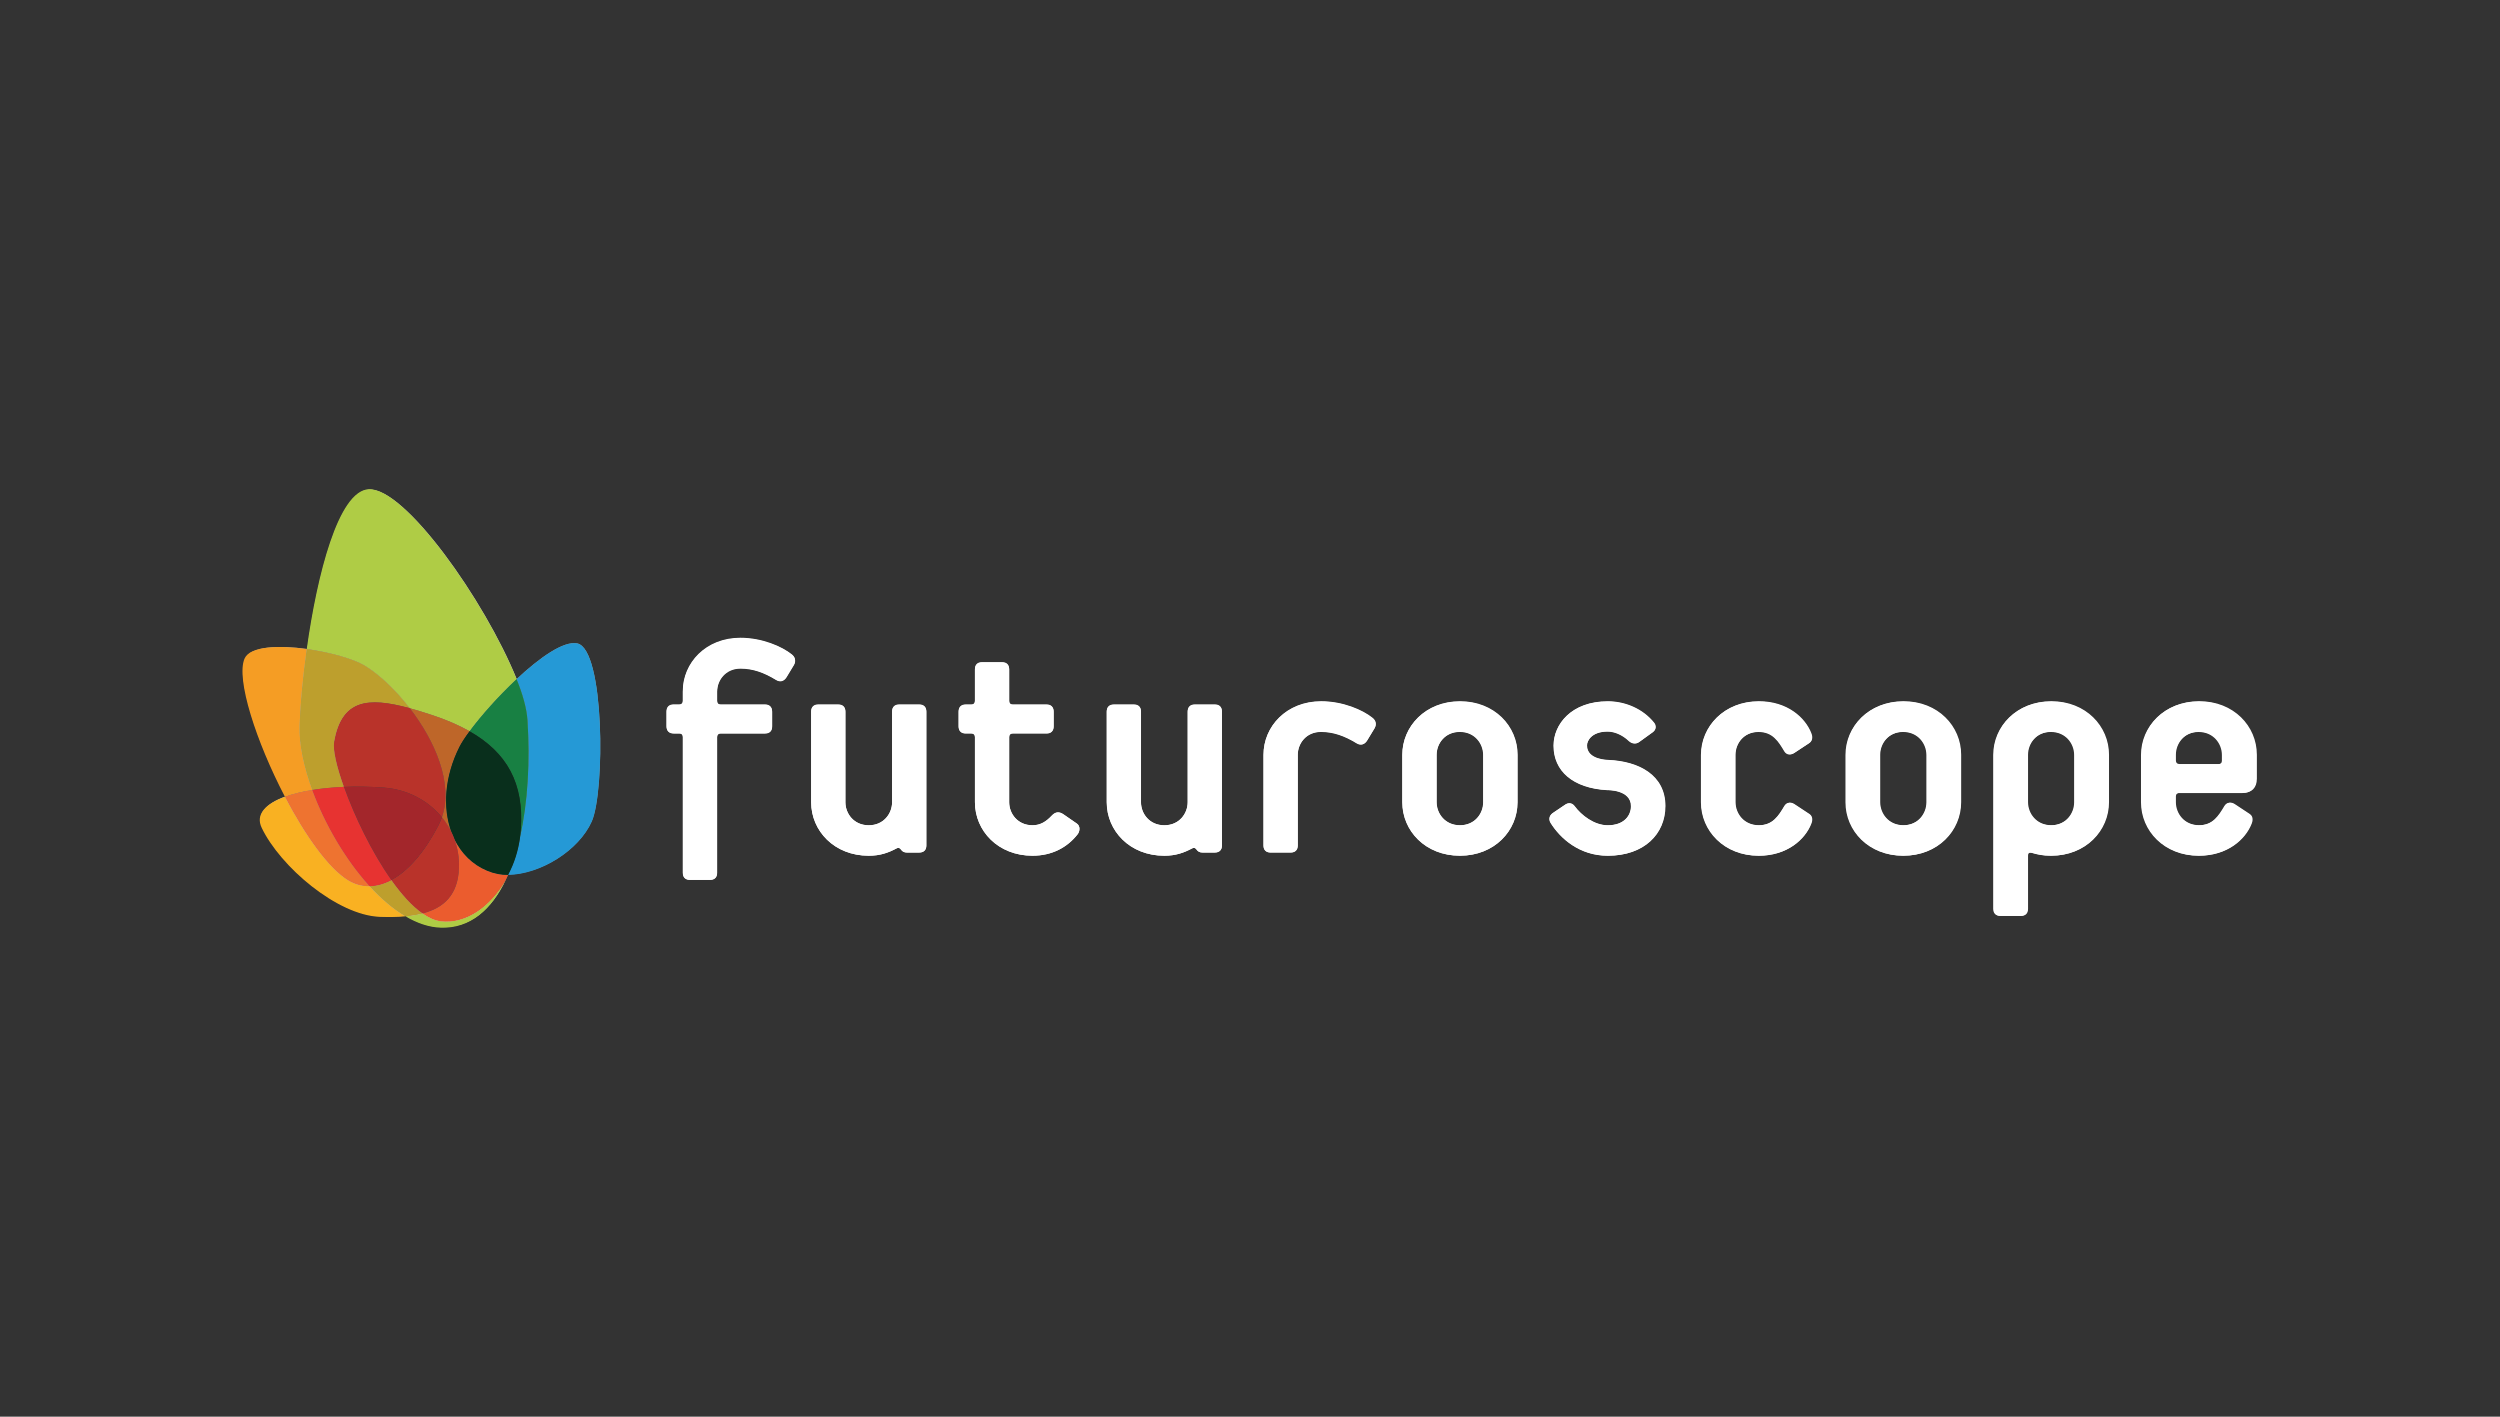 <?xml version="1.0" encoding="UTF-8"?> <svg xmlns="http://www.w3.org/2000/svg" id="Calque_2" data-name="Calque 2" viewBox="0 0 150 85"><rect x="0" y="0" width="150" height="85" fill="#333333" stroke="none"/><defs><style> .cls-1 { fill: none; } .cls-2 { fill: #f9b122; } .cls-3 { fill: #f59d24; } .cls-4 { fill: #eb5c2e; } .cls-5, .cls-6 { fill: #fff; } .cls-7 { fill: #ee7330; } .cls-8 { fill: #e73331; } .cls-9 { fill: #7e7e7e; } .cls-10 { fill: #b9332a; } .cls-11 { fill: #9d9d9d; } .cls-12 { fill: #a3262b; } .cls-13 { fill: #909090; } .cls-14 { fill: #8c8c8c; } .cls-15 { fill: #cecece; } .cls-16 { fill: #a6a6a6; } .cls-17 { fill: #afcc45; } .cls-18 { fill: #bdbdbd; } .cls-19 { fill: #be6629; } .cls-20 { fill: #bd9f2d; } .cls-21 { fill: #c3c3c3; } .cls-22 { fill: #adadad; } .cls-23 { fill: #092f1c; } .cls-24 { fill: #434343; } .cls-25 { fill: #188043; } .cls-26 { fill: #646464; } .cls-27 { fill: #3c3c3c; } .cls-28 { fill: #7a7a7a; } .cls-29 { fill: #2599d6; } .cls-6 { fill-rule: evenodd; } </style></defs><g id="logos-clients-couleurs"><g><g><path class="cls-6" d="m47.188,40.612c-.154.25-.385.308-.615.173-.749-.462-1.421-.693-2.151-.693-.902,0-1.401.711-1.401,1.385v.577c0,.134.077.211.211.211h2.669c.268,0,.422.154.422.423v.884c0,.269-.154.422-.422.422h-2.669c-.134,0-.211.078-.211.213v8.162c0,.269-.153.423-.422.423h-1.209c-.269,0-.423-.154-.423-.423v-8.162c0-.135-.077-.213-.211-.213h-.345c-.269,0-.423-.153-.423-.422v-.885c0-.269.154-.423.423-.423h.345c.134,0,.211-.077.211-.211v-.577c0-1.712,1.383-3.211,3.455-3.211,1.306,0,2.496.519,3.092,1.0.192.153.25.384.115.615l-.441.731Zm7.967,10.538h-.748c-.153,0-.269-.058-.346-.173-.096-.135-.192-.115-.268-.077-.5.269-.999.443-1.671.443-2.074,0-3.455-1.5-3.455-3.212v-5.442c0-.269.154-.423.422-.423h1.209c.269,0,.423.154.423.423v5.442c0,.672.499,1.384,1.402,1.384.902,0,1.402-.712,1.402-1.385v-5.442c0-.269.153-.423.422-.423h1.209c.269,0,.423.154.423.423v8.038c0,.269-.153.423-.423.423Zm6.797.192c-2.074,0-3.456-1.5-3.456-3.211v-3.923c0-.135-.077-.212-.211-.212h-.346c-.269,0-.423-.154-.423-.423v-.884c0-.269.154-.423.423-.423h.345c.135,0,.211-.077.211-.212v-1.904c0-.269.154-.423.422-.423h1.209c.269,0,.423.154.423.423v1.904c0,.135.077.212.212.212h2.034c.269,0,.423.154.423.423v.884c0,.269-.154.423-.423.423h-2.034c-.135,0-.212.076-.212.211v3.923c0,.672.499,1.384,1.402,1.384.48,0,.826-.231,1.152-.577.23-.25.461-.25.71-.077l.806.558c.211.154.173.462.038.634-.615.789-1.536,1.289-2.707,1.289v.001Zm10.944-.192h-.749c-.154,0-.269-.058-.346-.173-.096-.135-.191-.115-.268-.077-.5.269-.999.443-1.671.443-2.074,0-3.456-1.5-3.456-3.212v-5.442c0-.269.154-.423.423-.423h1.209c.269,0,.423.154.423.423v5.442c0,.672.499,1.384,1.402,1.384.902,0,1.401-.712,1.401-1.385v-5.442c0-.269.154-.423.422-.423h1.209c.269,0,.423.154.423.423v8.038c0,.269-.154.423-.423.423h.001Zm9.139-6.731c-.153.25-.384.308-.615.173-.749-.461-1.42-.692-2.149-.692-.904,0-1.402.711-1.402,1.384v5.442c0,.269-.154.423-.423.423h-1.209c-.269,0-.422-.154-.422-.423v-5.442c0-1.711,1.382-3.211,3.456-3.211,1.305,0,2.496.518,3.091 1.0.192.154.25.384.115.616l-.442.73Zm5.568,6.922c-2.074,0-3.456-1.5-3.456-3.211v-2.846c0-1.711,1.382-3.211,3.456-3.211,2.073,0,3.455,1.5,3.455,3.211v2.846c0,1.712-1.383,3.211-3.455,3.211Zm8.87,0c-1.689,0-2.841-1.038-3.417-1.961-.134-.211-.096-.442.114-.596l.768-.519c.212-.134.422-.077.557.115.385.519,1.152,1.135,1.977,1.135.999,0,1.402-.596,1.402-1.154,0-1-1.421-.961-1.421-.961-2.074-.115-3.226-1.154-3.226-2.673,0-1.269,1.057-2.653,3.245-2.653,1.056,0,2.112.461,2.765,1.269.154.173.154.423-.058.577l-.825.596c-.192.134-.422.096-.595-.058-.423-.404-.903-.577-1.286-.577-.942,0-1.248.539-1.248.847,0,.865,1.267.865,1.267.865,1.843.077,3.436.904,3.436,2.769,0,1.673-1.267,2.981-3.455,2.981h0Zm9.063,0c-2.074,0-3.456-1.5-3.456-3.211v-2.846c0-1.711,1.382-3.211,3.456-3.211,1.709,0,2.784.981,3.148,1.922.058.135.115.423-.114.577l-.903.596c-.211.135-.441.115-.576-.096-.364-.616-.71-1.173-1.555-1.173-.903,0-1.402.711-1.402,1.384v2.846c0,.672.499,1.384,1.402,1.384.844,0,1.191-.557,1.555-1.173.135-.211.365-.231.576-.096l.903.596c.23.154.172.442.114.577-.364.943-1.439,1.923-3.148,1.923Zm8.678,0c-2.074,0-3.455-1.5-3.455-3.211v-2.846c0-1.711,1.382-3.211,3.455-3.211s3.456,1.5,3.456,3.211v2.846c0,1.712-1.383,3.211-3.456,3.211Zm8.87,0c-.499,0-.825-.077-1.152-.173-.153-.038-.249,0-.249.173v3.193c0,.269-.154.422-.423.422h-1.209c-.268,0-.422-.153-.422-.422v-9.25c0-1.711,1.383-3.211,3.455-3.211,2.074,0,3.457,1.5,3.457,3.211v2.846c0,1.712-1.383,3.211-3.457,3.211h0Zm11.482-3.769h-3.802c-.134,0-.211.077-.211.211v.346c0,.673.499,1.385,1.401,1.385.845,0,1.191-.558,1.556-1.174.135-.212.364-.231.576-.096l.902.596c.231.154.173.443.115.577-.364.942-1.44,1.923-3.149,1.923-2.073,0-3.455-1.5-3.455-3.211v-2.846c0-1.711,1.383-3.211,3.455-3.211,2.074,0,3.457,1.5,3.457,3.211v1.442c0,.539-.308.846-.845.846h0Zm-45.56-2.288c0-.673-.499-1.385-1.402-1.385-.902,0-1.402.712-1.402,1.385v2.845c0,.673.5,1.385,1.402,1.385.903,0,1.402-.712,1.402-1.385v-2.846Zm26.611,0c0-.673-.5-1.385-1.402-1.385-.903,0-1.402.712-1.402,1.385v2.845c0,.673.499,1.385,1.402,1.385s1.402-.712,1.402-1.385v-2.846h.001Zm8.87,0c0-.673-.499-1.385-1.402-1.385-.902,0-1.402.712-1.402,1.385v2.845c0,.673.5,1.385,1.402,1.385.903,0,1.402-.712,1.402-1.385v-2.846Zm8.87,0c0-.673-.499-1.385-1.402-1.385-.902,0-1.401.712-1.401,1.385v.346c0,.134.077.212.211.212h2.38c.135,0,.212-.077.212-.212v-.346Z"></path><g><path class="cls-15" d="m26.472,55.24c-.357-.042-.724-.207-1.095-.464-.319.083-.664.139-1.031.171.697.41,1.409.656,2.111.678,1.763.058,3.043-1.066,3.899-2.863-.922,1.625-2.41,2.654-3.884,2.477Z"></path><path class="cls-21" d="m24.606,42.483c.414.113.855.25,1.324.405.856.283,1.607.605,2.257.974.668-.904,1.722-2.097,2.816-3.119-1.924-4.737-6.725-11.508-8.868-11.369-1.806.117-3.074,5.113-3.695,9.566,1.4.194,2.808.593,3.472.994.841.507,1.831,1.428,2.694,2.548Z"></path><path class="cls-11" d="m34.627,38.603c-.821-.156-2.254.859-3.624,2.14.372.917.61,1.762.655,2.476.156,2.447.022,4.899-.444,6.969-.111.824-.357,1.597-.7,2.28,1.946-.035,4.216-1.455,4.991-3.198.797-1.793.775-10.352-.878-10.667Z"></path><path class="cls-14" d="m28.187,43.862c2.255,1.282,3.268,3.131,3.075,5.866-.011.155-.027.309-.047.46.466-2.07.6-4.521.444-6.969-.045-.714-.284-1.559-.655-2.476-1.094,1.022-2.147,2.215-2.816,3.119Z"></path><path class="cls-22" d="m18.012,43.531c.038-1.189.184-2.837.428-4.591-1.701-.235-3.392-.168-3.72.563-.543,1.209.701,5.01,2.411,8.283.466-.17,1.022-.305,1.638-.406-.511-1.393-.794-2.744-.758-3.849Z"></path><path class="cls-16" d="m18.769,47.38c.584-.095,1.225-.157,1.897-.185-.437-1.223-.665-2.233-.584-2.696.445-2.518,1.972-2.716,4.525-2.016-.864-1.12-1.854-2.041-2.694-2.548-.664-.402-2.072-.8-3.472-.994-.244,1.753-.39,3.402-.428,4.591-.036,1.105.247,2.456.758,3.849Z"></path><path class="cls-18" d="m22.203,53.143c-.447.008-.867-.108-1.241-.325-1.204-.703-2.632-2.738-3.831-5.031-1.164.423-1.771,1.056-1.391,1.855,1.105,2.319,4.525,5.252,7.093,5.336.53.018,1.039.012,1.513-.031-.74-.437-1.464-1.06-2.143-1.804Z"></path><path class="cls-16" d="m23.508,52.778c-.45.241-.89.356-1.305.365.679.744,1.403,1.367,2.143,1.804.367-.032.712-.088,1.031-.171-.629-.438-1.266-1.147-1.869-1.998Z"></path><path class="cls-13" d="m20.962,52.818c.375.217.794.334,1.241.325-1.445-1.586-2.685-3.719-3.434-5.762-.617.101-1.172.236-1.638.406,1.199,2.293,2.627,4.328,3.831,5.031Z"></path><path class="cls-26" d="m18.769,47.38c.749,2.043,1.989,4.177,3.434,5.762.415-.009.855-.124,1.305-.365-1.173-1.653-2.219-3.836-2.842-5.583-.671.028-1.312.09-1.897.185Z"></path><path class="cls-28" d="m26.532,49.018c.221.27.411.565.565.881-.531-1.449-.415-3.311.482-5.099.122-.242.332-.566.608-.937-.65-.369-1.401-.691-2.257-.974-.468-.155-.909-.292-1.324-.405,1.502,1.949,2.626,4.501,1.925,6.535Z"></path><path class="cls-9" d="m29.245,52.22c-.883-.365-1.547-1.035-1.963-1.886.192.528.29,1.101.27,1.706-.053,1.628-.905,2.406-2.176,2.736.371.257.738.423,1.095.464,1.474.177,2.962-.852,3.884-2.477.046-.096.091-.194.134-.294-.408.004-.825-.075-1.245-.249Z"></path><path class="cls-27" d="m28.187,43.862c-.277.371-.487.695-.608.937-.897,1.788-1.013,3.65-.482,5.099.07.14.131.286.186.435.416.851,1.08,1.522,1.963,1.886.42.175.837.253,1.245.249.008,0,.016-.001.024-.001.343-.683.59-1.455.7-2.28.02-.152.037-.305.047-.46.193-2.734-.82-4.584-3.075-5.866Z"></path><path class="cls-26" d="m23.056,47.238c1.41.108,2.656.774,3.476,1.78.7-2.034-.423-4.586-1.925-6.535-2.553-.7-4.08-.501-4.525,2.016-.081.462.147,1.472.584,2.696.767-.031,1.574-.019,2.39.043Z"></path><path class="cls-26" d="m26.532,49.018c-.058.169-.127.334-.211.495-.903,1.731-1.88,2.767-2.812,3.266.603.851,1.24,1.56,1.869,1.998,1.271-.33,2.123-1.108,2.176-2.736.02-.605-.078-1.178-.27-1.706-.069-.141-.131-.286-.186-.435-.154-.316-.345-.611-.565-.881Z"></path><path class="cls-24" d="m26.321,49.512c.084-.16.154-.325.211-.495-.821-1.005-2.066-1.672-3.476-1.78-.815-.061-1.623-.074-2.39-.043.623,1.747,1.67,3.93,2.842,5.583.932-.498,1.909-1.535,2.812-3.266Z"></path></g></g><g id="layer1"><g id="g5776"><g id="g4165"><path id="path4167" class="cls-17" d="m26.455,55.274c-.357-.042-.726-.208-1.097-.466-.319.083-.666.138-1.033.171.699.412,1.412.657,2.115.681,1.766.058,3.049-1.07,3.908-2.869-.925,1.628-2.416,2.659-3.893,2.483"></path></g><g id="g4169"><path id="path4171" class="cls-17" d="m24.585,42.49c.415.114.857.251,1.327.406.857.283,1.61.606,2.261.976.671-.905,1.726-2.101,2.822-3.125-1.928-4.746-6.739-11.532-8.887-11.393-1.81.117-3.08,5.123-3.702,9.586,1.403.195,2.814.594,3.48.996.842.508,1.834,1.431,2.7,2.553"></path></g><g id="g4173"><path id="path4175" class="cls-29" d="m34.627,38.603c-.822-.157-2.259.86-3.632,2.144.373.919.611,1.767.657,2.482.156,2.452.022,4.908-.445,6.983-.111.826-.381,1.601-.725,2.285,1.949-.034,4.25-1.459,5.025-3.204.799-1.798.777-10.374-.88-10.689"></path></g><g id="g4177"><path id="path4179" class="cls-25" d="m28.173,43.873c2.26,1.285,3.275,3.138,3.081,5.878-.011.155-.027.309-.048.461.468-2.074.601-4.531.445-6.983-.046-.716-.284-1.564-.657-2.482-1.096,1.025-2.152,2.22-2.822,3.126"></path></g><g id="g4181"><path id="path4183" class="cls-3" d="m17.977,43.54c.038-1.191.184-2.843.429-4.599-1.705-.236-3.398-.169-3.728.564-.544,1.212.703,5.02,2.417,8.299.467-.17,1.024-.306,1.642-.407-.512-1.396-.796-2.75-.759-3.858"></path></g><g id="g4185"><path id="path4187" class="cls-20" d="m18.736,47.398c.586-.095,1.227-.158,1.9-.186-.438-1.225-.667-2.237-.585-2.702.445-2.523,1.976-2.721,4.534-2.02-.866-1.122-1.858-2.045-2.7-2.553-.666-.402-2.077-.801-3.48-.996-.245,1.757-.391,3.409-.429,4.6-.036,1.108.247,2.462.759,3.858"></path></g><g id="g4189"><path id="path4191" class="cls-2" d="m22.177,53.172c-.448.008-.869-.107-1.244-.326-1.206-.704-2.637-2.743-3.839-5.041-1.167.425-1.776,1.059-1.394,1.859,1.108,2.324,4.535,5.263,7.108,5.347.531.018,1.04.012,1.516-.031-.742-.437-1.467-1.062-2.148-1.808"></path></g><g id="g4193"><path id="path4195" class="cls-20" d="m23.485,52.806c-.451.242-.891.357-1.308.366.68.746,1.406,1.371,2.147,1.808.367-.033.714-.088,1.033-.171-.63-.439-1.268-1.149-1.873-2.002"></path></g><g id="g4197"><path id="path4199" class="cls-7" d="m20.933,52.846c.375.219.796.334,1.244.326-1.448-1.589-2.691-3.726-3.441-5.774-.618.1-1.174.236-1.641.407,1.201,2.298,2.632,4.337,3.839,5.041"></path></g><g id="g4201"><path id="path4203" class="cls-8" d="m18.736,47.398c.75,2.047,1.993,4.185,3.441,5.774.416-.009.857-.124,1.308-.366-1.175-1.656-2.224-3.843-2.848-5.594-.673.028-1.315.091-1.9.186"></path></g><g id="g4205"><path id="path4207" class="cls-19" d="m26.515,49.039c.221.271.412.566.566.883-.532-1.452-.416-3.317.483-5.11.122-.242.333-.566.609-.939-.651-.37-1.404-.693-2.261-.976-.469-.155-.911-.292-1.326-.406,1.506,1.953,2.631,4.511,1.93,6.549"></path></g><g id="g4209"><path id="path4211" class="cls-4" d="m29.234,52.248c-.884-.366-1.55-1.037-1.967-1.89.192.529.29,1.104.271,1.709-.053,1.632-.907,2.411-2.181,2.743.371.258.74.423,1.097.466,1.477.177,2.969-.855,3.893-2.483.046-.097.091-.195.135-.295-.409.004-.826-.074-1.248-.249"></path></g><g id="g4213"><path id="path4215" class="cls-23" d="m28.173,43.873c-.277.373-.487.696-.609.939-.899,1.793-1.015,3.658-.483,5.109.069.141.131.287.186.436.416.854,1.082,1.524,1.967,1.89.421.175.838.253,1.247.249.376-.684.613-1.437.726-2.285.021-.152.037-.306.048-.461.193-2.741-.821-4.593-3.082-5.878"></path></g><g id="g4217"><path id="path4219" class="cls-10" d="m23.031,47.256c1.413.108,2.661.776,3.484,1.783.702-2.038-.424-4.596-1.93-6.549-2.558-.7-4.089-.502-4.534,2.021-.082.464.147,1.476.585,2.702.768-.032,1.578-.018,2.394.043"></path></g><g id="g4221"><path id="path4223" class="cls-10" d="m26.515,49.039c-.058.169-.128.334-.212.496-.905,1.735-1.884,2.773-2.818,3.272.605.853,1.242,1.564,1.873,2.002,1.274-.331,2.127-1.111,2.181-2.743.02-.605-.079-1.179-.271-1.709-.058-.167-.119-.302-.186-.436-.154-.316-.345-.612-.566-.883"></path></g><g id="g4225"><path id="path4227" class="cls-12" d="m26.303,49.534c.084-.161.154-.326.212-.496-.823-1.008-2.071-1.676-3.484-1.783-.816-.062-1.626-.075-2.394-.044.624,1.751,1.673,3.938,2.848,5.595.934-.5,1.914-1.538,2.819-3.272"></path></g><g id="g4229"><path id="path4231" class="cls-5" d="m47.195,40.637c-.154.25-.384.307-.614.173-.749-.461-1.42-.691-2.15-.691-.901,0-1.401.71-1.401,1.381v.576c0,.134.077.211.211.211h2.668c.268,0,.422.154.422.422v.883c0,.269-.154.422-.422.422h-2.668c-.134,0-.211.077-.211.211v8.144c0,.269-.153.423-.422.423h-1.209c-.268,0-.422-.153-.422-.423v-8.144c0-.135-.077-.211-.211-.211h-.345c-.269,0-.422-.153-.422-.422v-.883c0-.268.153-.422.422-.422h.345c.135,0,.211-.077.211-.211v-.576c0-1.708,1.382-3.204,3.454-3.204,1.305,0,2.495.518,3.09.998.192.153.25.384.115.614l-.441.73Z"></path></g><g id="g4233"><path id="path4235" class="cls-5" d="m55.158,51.152h-.748c-.153,0-.269-.058-.346-.172-.096-.135-.192-.115-.268-.077-.499.268-.998.441-1.67.441-2.072,0-3.454-1.496-3.454-3.204v-5.431c0-.268.153-.422.422-.422h1.209c.269,0,.422.153.422.422v5.431c0,.671.499,1.381,1.401,1.381.902,0,1.401-.71,1.401-1.381v-5.431c0-.268.153-.422.422-.422h1.209c.269,0,.422.153.422.422v8.021c0,.269-.153.422-.422.422"></path></g><g id="g4237"><path id="path4239" class="cls-5" d="m61.951,51.344c-2.073,0-3.454-1.496-3.454-3.204v-3.914c0-.135-.076-.212-.211-.212h-.345c-.269,0-.423-.153-.423-.422v-.883c0-.269.154-.422.423-.422h.345c.135,0,.211-.077.211-.211v-1.9c0-.269.153-.422.423-.422h1.209c.269,0,.422.153.422.422v1.9c0,.134.077.211.211.211h2.034c.269,0,.422.153.422.422v.883c0,.268-.153.422-.422.422h-2.034c-.135,0-.211.077-.211.212v3.914c0,.671.499,1.381,1.401,1.381.48,0,.825-.23,1.151-.575.23-.25.46-.25.71-.077l.806.556c.211.154.172.461.038.633-.614.787-1.535,1.286-2.705,1.286"></path></g><g id="g4241"><path id="path4243" class="cls-5" d="m72.888,51.152h-.748c-.154,0-.269-.058-.346-.172-.096-.135-.191-.115-.268-.077-.499.268-.998.441-1.67.441-2.072,0-3.454-1.496-3.454-3.204v-5.431c0-.268.153-.422.422-.422h1.209c.268,0,.422.153.422.422v5.431c0,.671.499,1.381,1.401,1.381s1.401-.71,1.401-1.381v-5.431c0-.268.154-.422.423-.422h1.209c.269,0,.422.153.422.422v8.021c0,.269-.153.422-.422.422"></path></g><g id="g4245"><path id="path4247" class="cls-5" d="m82.022,44.436c-.153.25-.384.307-.614.173-.748-.46-1.42-.691-2.148-.691-.903,0-1.401.71-1.401,1.381v5.431c0,.269-.154.422-.422.422h-1.209c-.269,0-.422-.153-.422-.422v-5.431c0-1.708,1.381-3.204,3.454-3.204,1.304,0,2.495.518,3.089.998.192.153.249.383.115.614l-.441.729Z"></path></g><g id="g4249"><path id="path4251" class="cls-5" d="m87.587,51.344c-2.073,0-3.454-1.496-3.454-3.204v-2.84c0-1.708,1.382-3.204,3.454-3.204,2.072,0,3.454,1.497,3.454,3.204v2.84c0,1.708-1.382,3.204-3.454,3.204m1.4-6.044c0-.672-.499-1.382-1.4-1.382-.902,0-1.401.71-1.401,1.382v2.84c0,.671.499,1.381,1.401,1.381.901,0,1.4-.71,1.4-1.381v-2.84Z"></path></g><g id="g4253"><path id="path4255" class="cls-5" d="m96.452,51.344c-1.689,0-2.84-1.036-3.415-1.957-.135-.211-.096-.441.114-.595l.768-.518c.212-.134.422-.077.556.115.384.518,1.151,1.132,1.977,1.132.998,0,1.401-.595,1.401-1.151,0-.998-1.421-.959-1.421-.959-2.072-.115-3.224-1.152-3.224-2.668,0-1.267,1.056-2.648,3.243-2.648,1.055,0,2.111.46,2.763,1.266.153.173.153.422-.058.576l-.824.595c-.192.134-.422.096-.595-.058-.423-.403-.903-.576-1.286-.576-.941,0-1.247.537-1.247.844,0,.864,1.266.864,1.266.864,1.842.077,3.435.901,3.435,2.763,0,1.669-1.267,2.974-3.454,2.974"></path></g><g id="g4257"><path id="path4259" class="cls-5" d="m105.509,51.344c-2.073,0-3.454-1.496-3.454-3.204v-2.84c0-1.708,1.382-3.204,3.454-3.204,1.708,0,2.782.979,3.146,1.919.058.135.115.422-.114.576l-.903.595c-.212.134-.441.115-.576-.096-.364-.614-.71-1.171-1.554-1.171-.902,0-1.401.71-1.401,1.382v2.84c0,.671.499,1.381,1.401,1.381.844,0,1.19-.556,1.554-1.17.135-.211.364-.23.576-.096l.903.595c.23.153.172.441.114.576-.364.941-1.439,1.919-3.146,1.919"></path></g><g id="g4261"><path id="path4263" class="cls-5" d="m114.182,51.344c-2.073,0-3.454-1.496-3.454-3.204v-2.84c0-1.708,1.381-3.204,3.454-3.204,2.072,0,3.454,1.497,3.454,3.204v2.84c0,1.708-1.382,3.204-3.454,3.204m1.401-6.044c0-.672-.499-1.382-1.401-1.382-.902,0-1.401.71-1.401,1.382v2.84c0,.671.499,1.381,1.401,1.381.902,0,1.401-.71,1.401-1.381v-2.84Z"></path></g><g id="g4265"><path id="path4267" class="cls-5" d="m123.047,51.344c-.499,0-.824-.077-1.151-.173-.153-.038-.249,0-.249.173v3.186c0,.268-.154.422-.423.422h-1.209c-.268,0-.422-.153-.422-.422v-9.23c0-1.708,1.382-3.204,3.454-3.204,2.073,0,3.455,1.497,3.455,3.204v2.84c0,1.708-1.382,3.204-3.455,3.204m1.401-6.044c0-.672-.499-1.382-1.401-1.382-.901,0-1.4.71-1.4,1.382v2.84c0,.671.499,1.381,1.4,1.381.902,0,1.401-.71,1.401-1.381v-2.84Z"></path></g><g id="g4269"><path id="path4271" class="cls-5" d="m134.523,47.583h-3.8c-.134,0-.211.077-.211.211v.345c0,.671.499,1.381,1.401,1.381.844,0,1.189-.556,1.555-1.17.134-.211.364-.23.575-.096l.902.595c.23.153.173.441.115.576-.365.941-1.439,1.919-3.147,1.919-2.072,0-3.454-1.496-3.454-3.204v-2.84c0-1.707,1.382-3.204,3.454-3.204s3.454,1.497,3.454,3.204v1.44c0,.537-.307.844-.845.844m-1.209-2.284c0-.671-.499-1.381-1.401-1.381-.902,0-1.401.71-1.401,1.381v.346c0,.134.077.211.211.211h2.379c.135,0,.212-.077.212-.211v-.346Z"></path></g></g></g><rect class="cls-1" width="150" height="85"></rect></g></g></svg> 